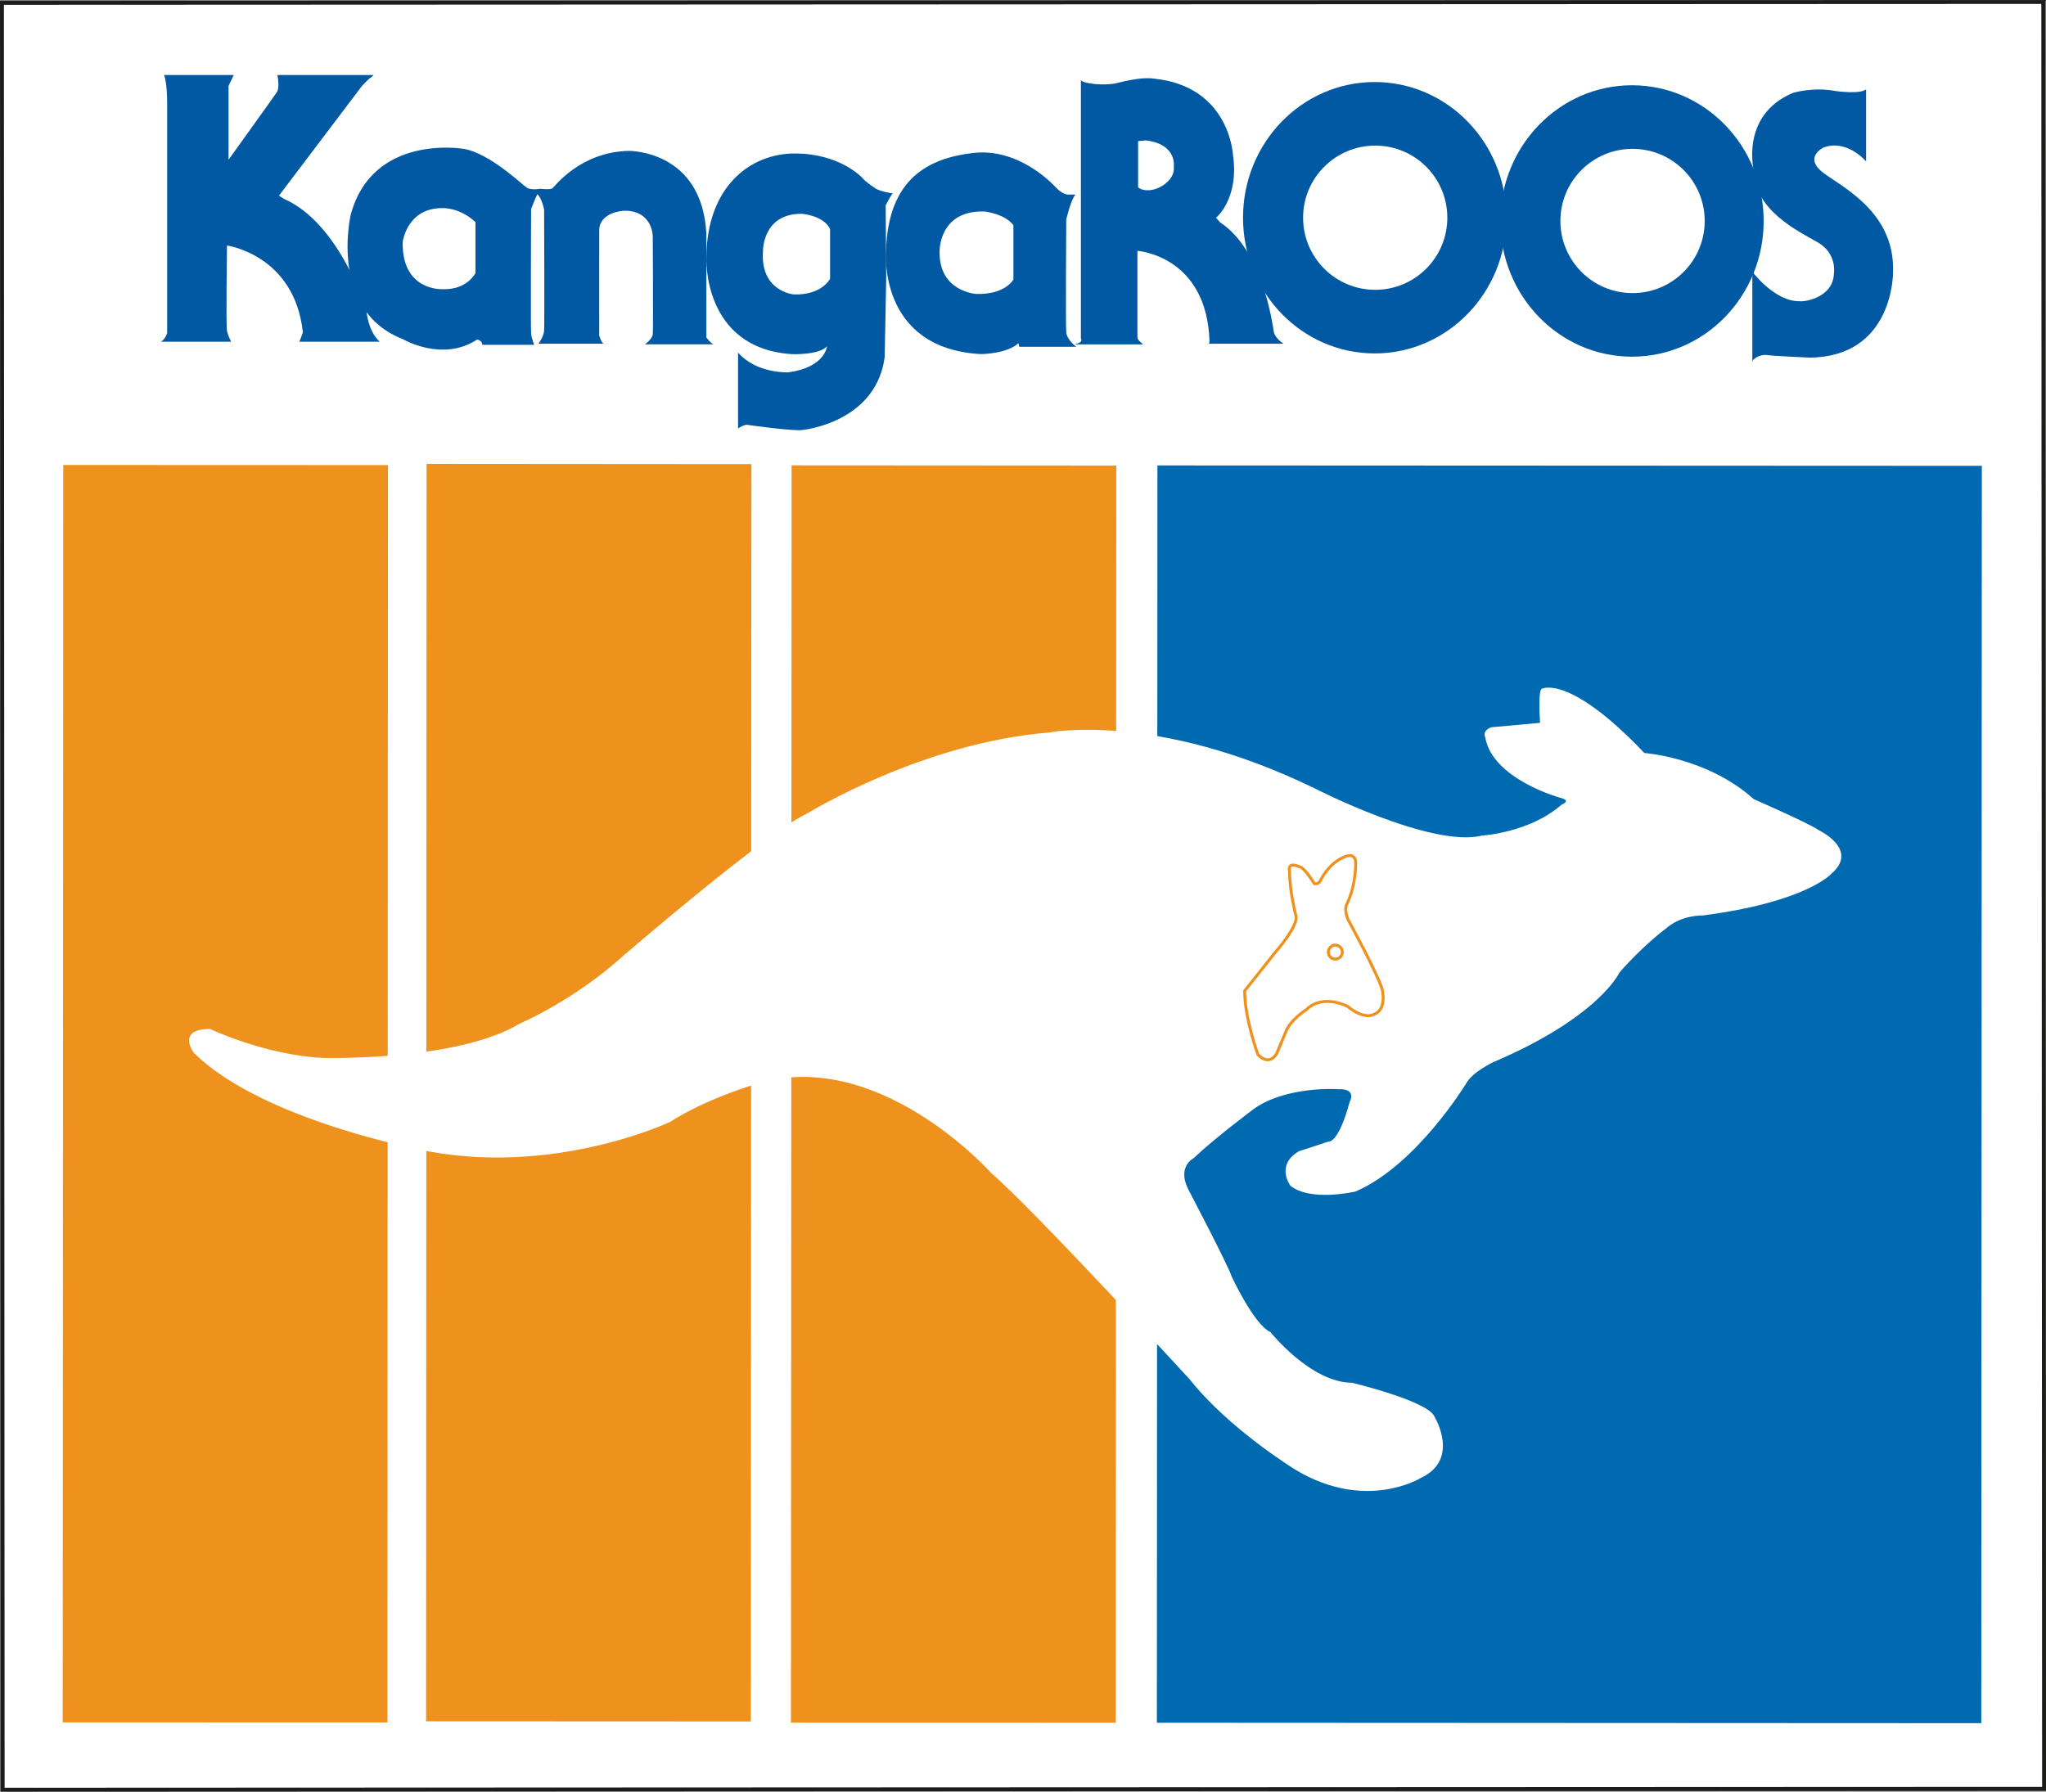 <?xml version="1.0" encoding="UTF-8"?>
<svg xmlns="http://www.w3.org/2000/svg" xmlns:xlink="http://www.w3.org/1999/xlink" width="333.84pt" height="292.39pt" viewBox="0 0 333.84 292.39" version="1.1">
<rect x="0" y="0" width="333.84" height="292.39" fill="#808080" stroke="none"/>
<defs>
<clipPath id="clip1">
  <path d="M 0 0 L 333.84 0 L 333.84 292.391 L 0 292.391 Z M 0 0 "/>
</clipPath>
</defs>
<g id="surface1">
<g clip-path="url(#clip1)" clip-rule="nonzero">
<path style="fill-rule:nonzero;fill:rgb(100%,100%,100%);fill-opacity:1;stroke-width:6.36;stroke-linecap:butt;stroke-linejoin:miter;stroke:rgb(10.999%,10.999%,10.599%);stroke-opacity:1;stroke-miterlimit:4;" d="M 3335.234 4.603 L 4.336 3.197 L 3.203 2919.252 L 3333.945 2920.697 Z M 3335.234 4.603 " transform="matrix(0.1,0,0,-0.1,0,292.39)"/>
</g>
<path style=" stroke:none;fill-rule:nonzero;fill:rgb(0%,41.599%,69.398%);fill-opacity:1;" d="M 188.766 281.145 L 323.281 281.211 L 323.371 76.02 L 188.852 75.957 Z M 188.766 281.145 "/>
<path style=" stroke:none;fill-rule:nonzero;fill:rgb(93.7%,57.3%,11.4%);fill-opacity:1;" d="M 129.059 281.133 L 182.039 281.145 L 182.141 75.973 L 129.16 75.941 Z M 129.059 281.133 "/>
<path style=" stroke:none;fill-rule:nonzero;fill:rgb(93.7%,57.3%,11.4%);fill-opacity:1;" d="M 69.523 280.91 L 122.508 280.934 L 122.602 75.746 L 69.602 75.707 Z M 69.523 280.91 "/>
<path style=" stroke:none;fill-rule:nonzero;fill:rgb(93.7%,57.3%,11.4%);fill-opacity:1;" d="M 10.23 281.082 L 63.211 281.098 L 63.305 75.902 L 10.324 75.883 Z M 10.23 281.082 "/>
<path style=" stroke:none;fill-rule:nonzero;fill:rgb(100%,100%,100%);fill-opacity:1;" d="M 251.66 112.379 C 251.66 112.379 256.113 110.051 268.309 122.887 C 268.309 122.887 278.531 123.574 286.172 130.422 C 286.172 130.422 295.18 134.359 296.703 135.445 C 296.703 135.445 303.551 138.645 298.711 142.691 C 298.711 142.691 294.559 147.238 277.793 149.402 C 277.793 149.402 274.359 149.266 271.77 151.574 C 271.77 151.574 268 154.363 264.23 158.73 C 264.23 158.73 260.941 165.973 243.656 173.336 C 243.656 173.336 240.336 174.906 239.293 176.715 C 239.293 176.715 231.18 190.141 221.184 194.445 C 221.184 194.445 213.906 196.176 210.547 193.504 C 210.547 193.504 208.043 190.137 211.969 187.859 C 211.969 187.859 214.684 187.008 216.742 186.309 C 216.742 186.309 218.359 186.73 220.215 179.832 C 220.215 179.832 221.523 177.629 218.355 177.75 C 218.355 177.75 210.109 177.168 204.715 180.871 C 204.715 180.871 198.223 185.707 194.746 189.023 C 194.746 189.023 191.949 190.398 193.953 194.223 C 193.953 194.223 200.418 206.547 200.93 208.234 C 200.93 208.234 204.578 216.152 207.301 217.395 C 207.301 217.395 213.863 225.629 220.605 225.656 C 220.605 225.656 233.25 228.684 234.094 231.262 C 234.094 231.262 238.309 238.199 231.801 241.207 C 231.801 241.207 222.832 246.762 211.352 239.84 C 211.352 239.84 200.551 233.23 194.137 225.121 C 194.137 225.121 168.695 197.418 161.762 191.461 C 161.762 191.461 143.039 170.398 122.918 177.043 C 122.918 177.043 115.164 179.344 109.352 183.078 C 109.352 183.078 88.562 192.949 65.797 186.984 C 65.797 186.984 42.055 182.137 31.629 171.824 C 31.629 171.824 28.703 167.926 34.266 167.914 C 34.266 167.914 43.148 172.152 52.578 172.641 C 52.578 172.641 74.531 173.254 84.789 167.055 C 84.789 167.055 93.762 163.227 101.789 155.895 C 101.789 155.895 125.254 135.656 131.898 132.648 C 131.898 132.648 150.473 121.227 171.078 119.551 C 171.078 119.551 188.527 116.023 214.438 128.621 C 214.438 128.621 233.535 138.434 241.836 136.359 C 241.836 136.359 249.582 135.906 254.809 131.305 C 254.809 131.305 256.605 130.648 254.441 130.152 C 254.441 130.152 243.508 127.117 242.344 120.332 C 242.344 120.332 241.754 119.312 243.285 118.691 L 251.289 117.961 C 251.289 117.961 250.867 112.293 251.66 112.379 "/>
<path style=" stroke:none;fill-rule:nonzero;fill:rgb(100%,100%,100%);fill-opacity:1;" d="M 219.855 164.223 C 219.855 164.223 215.871 162.141 213.223 164.711 C 213.223 164.711 210.512 166.434 209.797 168.402 L 208.336 171.879 C 208.336 171.879 207.242 174.141 205.254 172.113 C 205.254 172.113 203.094 166.254 203.086 161.703 L 208.16 155.316 C 208.16 155.316 212.062 150.93 211.414 149.324 C 211.414 149.324 210.375 145.184 210.422 142.195 C 210.422 142.195 209.887 140.512 212.086 141.473 C 212.086 141.473 212.672 141.371 214.469 144.215 C 214.469 144.215 215.266 144.359 215.539 143.535 C 215.539 143.535 216.73 140.996 219.23 139.895 C 219.23 139.895 221.016 138.961 221.199 140.609 C 221.199 140.609 221.352 144.285 219.746 147.582 C 219.746 147.582 219.266 148.332 219.93 150.016 C 219.93 150.016 224.895 159.098 225.527 161.488 C 225.527 161.488 226.363 164.727 224.184 165.539 C 224.184 165.539 222.676 166.523 219.855 164.223 "/>
<path style="fill:none;stroke-width:4.77;stroke-linecap:butt;stroke-linejoin:miter;stroke:rgb(93.7%,57.3%,11.4%);stroke-opacity:1;stroke-miterlimit:4;" d="M 2198.555 1281.673 C 2198.555 1281.673 2158.711 1302.494 2132.227 1276.791 C 2132.227 1276.791 2105.117 1259.564 2097.969 1239.877 L 2083.359 1205.111 C 2083.359 1205.111 2072.422 1182.494 2052.539 1202.767 C 2052.539 1202.767 2030.938 1261.361 2030.859 1306.869 L 2081.602 1370.736 C 2081.602 1370.736 2120.625 1414.603 2114.141 1430.658 C 2114.141 1430.658 2103.75 1472.064 2104.219 1501.947 C 2104.219 1501.947 2098.867 1518.783 2120.859 1509.173 C 2120.859 1509.173 2126.719 1510.189 2144.688 1481.752 C 2144.688 1481.752 2152.656 1480.306 2155.391 1488.548 C 2155.391 1488.548 2167.305 1513.939 2192.305 1524.955 C 2192.305 1524.955 2210.156 1534.291 2211.992 1517.806 C 2211.992 1517.806 2213.516 1481.048 2197.461 1448.08 C 2197.461 1448.08 2192.656 1440.58 2199.297 1423.744 C 2199.297 1423.744 2248.945 1332.923 2255.273 1309.017 C 2255.273 1309.017 2263.633 1276.634 2241.836 1268.509 C 2241.836 1268.509 2226.758 1258.666 2198.555 1281.673 Z M 2198.555 1281.673 " transform="matrix(0.1,0,0,-0.1,0,292.39)"/>
<path style=" stroke:none;fill-rule:nonzero;fill:rgb(100%,100%,100%);fill-opacity:1;" d="M 216.742 155.461 C 216.789 156.102 217.344 156.562 217.957 156.516 C 218.59 156.469 219.07 155.918 219.023 155.297 C 218.969 154.672 218.434 154.203 217.797 154.23 C 217.18 154.281 216.699 154.84 216.742 155.461 "/>
<path style="fill:none;stroke-width:4.77;stroke-linecap:butt;stroke-linejoin:miter;stroke:rgb(93.7%,57.3%,11.4%);stroke-opacity:1;stroke-miterlimit:4;" d="M 2167.422 1369.291 C 2167.891 1362.884 2173.438 1358.275 2179.57 1358.744 C 2185.898 1359.213 2190.703 1364.72 2190.234 1370.931 C 2189.688 1377.181 2184.336 1381.869 2177.969 1381.595 C 2171.797 1381.088 2166.992 1375.502 2167.422 1369.291 Z M 2167.422 1369.291 " transform="matrix(0.1,0,0,-0.1,0,292.39)"/>
<path style=" stroke:none;fill-rule:nonzero;fill:rgb(0%,34.901%,63.528%);fill-opacity:1;" d="M 26.77 12.242 C 26.77 12.242 27.277 13.348 27.277 16.906 L 27.277 54.32 C 27.277 54.32 27.023 55.336 26.262 55.762 L 37.715 55.762 C 37.715 55.762 37.203 54.828 37.035 53.98 C 36.859 53.125 37.035 40.062 37.035 40.062 C 37.035 40.062 48.062 41.598 49.418 54.23 L 48.996 55.418 L 48.82 55.762 L 61.973 55.762 C 61.973 55.762 60.191 54.488 59.77 50.59 C 59.77 50.59 55.477 36.43 46.309 32.445 L 45.52 31.926 L 59 14.105 C 59 14.105 60.191 12.754 60.617 12.582 L 60.957 12.242 L 45.262 12.242 C 45.262 12.242 45.688 14.281 45.172 15.043 C 44.672 15.805 37.289 26.07 37.289 26.07 L 37.289 14.023 L 38.133 12.242 "/>
<path style=" stroke:none;fill-rule:nonzero;fill:rgb(0%,34.901%,63.528%);fill-opacity:1;" d="M 72.152 33.961 C 66.383 33.961 65.707 39.477 65.707 39.477 C 65.539 47.527 72.152 47.191 72.152 47.191 C 76.227 47.359 77.582 44.562 77.582 44.562 L 77.582 36.25 C 74.957 33.789 72.152 33.961 72.152 33.961 M 86.656 34.133 C 86.656 34.133 86.578 53.473 86.656 54.402 C 86.746 55.336 87.168 56.27 87.168 56.27 L 78.688 56.27 C 78.688 55.508 77.836 55.418 77.836 55.418 C 72.152 59.148 65.707 55.336 65.707 55.336 C 53.578 50.59 57.223 35.062 57.223 35.062 C 60.789 21.742 75.637 24.289 75.637 24.289 C 79.875 24.965 85.301 30.227 85.984 30.648 C 86.656 31.074 88.191 30.816 88.191 30.816 C 87.59 31.586 86.656 34.133 86.656 34.133 "/>
<path style=" stroke:none;fill-rule:nonzero;fill:rgb(0%,34.901%,63.528%);fill-opacity:1;" d="M 88.191 30.816 C 88.191 30.816 89.801 30.988 90.141 30.734 C 90.48 30.484 94.629 24.789 102.609 24.625 C 102.609 24.625 114.527 24.457 115.254 38.117 L 115.254 55.082 C 115.254 55.082 116.016 56.098 116.441 56.188 L 105.242 56.188 C 105.242 56.188 106.422 55.336 106.512 54.574 C 106.602 53.805 106.512 38.707 106.512 38.707 C 106.512 38.707 106.629 34.367 101.848 34.387 C 101.848 34.387 97.789 34.547 97.773 37.605 C 97.758 41.043 97.773 54.746 97.773 54.746 C 97.773 54.746 98.121 56.012 98.531 56.098 L 87.848 56.098 C 87.848 56.098 88.699 54.996 88.781 53.98 C 88.863 52.965 88.781 34.215 88.781 34.215 C 88.781 34.215 88.355 32.008 87.508 31.586 C 86.656 31.164 88.016 30.816 88.016 30.816 "/>
<path style=" stroke:none;fill-rule:nonzero;fill:rgb(0%,34.901%,63.528%);fill-opacity:1;" d="M 130.855 34.891 C 124.359 34.828 124.496 41 124.496 41 C 124.016 47.559 129.5 48.047 129.5 48.047 C 134.074 48.211 135.441 45.5 135.441 45.5 L 135.441 37.352 C 134.336 35.145 130.855 34.891 130.855 34.891 M 144.512 33.535 L 144.602 45.32 L 144.348 58.309 C 142.988 68.316 132.473 70.016 130.855 70.184 C 129.25 70.352 122.547 69.422 121.953 69.332 C 121.355 69.246 120.426 69.93 120.426 69.93 L 120.426 57.543 C 123.477 61.02 128.652 60.766 128.652 60.766 C 134.676 59.922 134.93 56.523 134.93 56.523 C 133.652 57.965 129.25 57.797 129.25 57.797 C 114.57 56.867 115.254 42.016 115.254 42.016 C 115.336 30.402 122.461 25.047 129.672 25.047 C 136.883 25.047 140.531 28.785 140.871 29.211 C 141.203 29.633 142.816 30.734 142.816 30.734 C 143.582 31.246 145.699 31.586 145.699 31.586 C 145.363 31.754 144.512 33.535 144.512 33.535 "/>
<path style=" stroke:none;fill-rule:nonzero;fill:rgb(0%,34.901%,63.528%);fill-opacity:1;" d="M 160.629 34.512 C 153.16 34.293 153.312 41.008 153.312 41.008 C 153.16 47.637 159.336 47.973 159.336 47.973 C 164.059 48.09 165.359 45.609 165.359 45.609 L 165.359 36.754 C 163.941 34.863 160.629 34.512 160.629 34.512 M 173.977 35.812 C 173.977 35.812 173.863 52.93 173.977 54.23 C 174.098 55.527 175.621 56.594 175.621 56.594 L 166.305 56.594 L 166.184 56 C 164.262 57.785 160.012 57.785 160.012 57.785 C 143.129 56.844 144.57 40.883 144.57 40.883 C 144.93 29.078 151.559 25.812 158.77 24.965 C 165.98 24.121 171.406 29.633 172.344 30.648 C 173.277 31.668 174.203 31.754 174.203 31.754 L 175.48 31.754 C 174.742 32.539 173.977 35.812 173.977 35.812 "/>
<path style=" stroke:none;fill-rule:nonzero;fill:rgb(0%,34.901%,63.528%);fill-opacity:1;" d="M 185.699 23.023 L 185.699 30.547 C 185.699 30.547 186.34 31.293 188.035 30.973 C 189.723 30.652 191.738 29.062 191.523 27.262 C 191.523 27.262 192.168 23.551 186.969 22.914 Z M 182.094 13.582 C 183.898 13.16 186.547 12.527 188.348 12.84 C 200.648 14.117 201.176 25.246 201.176 25.246 C 202.234 32.461 198.418 35.531 198.418 35.531 L 199.055 36.27 C 206.156 40.938 207.645 53.125 207.855 54.191 C 208.07 55.25 209.441 56.098 209.441 56.098 L 197.25 56.098 L 197.359 55.777 C 196.934 41.68 185.59 40.938 185.59 40.938 L 185.59 55.039 C 185.59 55.566 186.547 56.203 186.547 56.203 L 175.309 56.203 C 176.902 55.883 176.367 55.25 176.367 55.25 L 176.367 13.055 C 176.688 13.691 180.289 14.008 182.094 13.582 "/>
<path style=" stroke:none;fill-rule:nonzero;fill:rgb(0%,34.901%,63.528%);fill-opacity:1;" d="M 224.301 13.387 C 212.441 13.387 202.82 23.297 202.82 35.531 C 202.82 47.762 212.441 57.676 224.301 57.676 C 236.172 57.676 245.797 47.762 245.797 35.531 C 245.797 23.297 236.172 13.387 224.301 13.387 M 236.156 35.531 C 236.156 42.031 230.891 47.297 224.395 47.297 C 217.895 47.297 212.621 42.031 212.621 35.531 C 212.621 29.031 217.895 23.762 224.395 23.762 C 230.891 23.762 236.156 29.031 236.156 35.531 "/>
<path style=" stroke:none;fill-rule:nonzero;fill:rgb(0%,34.901%,63.528%);fill-opacity:1;" d="M 266.289 13.914 C 254.426 13.914 244.805 23.832 244.805 36.059 C 244.805 48.297 254.426 58.207 266.289 58.207 C 278.156 58.207 287.773 48.297 287.773 36.059 C 287.773 23.832 278.156 13.914 266.289 13.914 M 278.152 36.059 C 278.152 42.562 272.883 47.832 266.375 47.832 C 259.871 47.832 254.605 42.562 254.605 36.059 C 254.605 29.562 259.871 24.289 266.375 24.289 C 272.883 24.289 278.152 29.562 278.152 36.059 "/>
<path style=" stroke:none;fill-rule:nonzero;fill:rgb(0%,34.901%,63.528%);fill-opacity:1;" d="M 304.484 14.582 L 304.484 26.34 C 304.484 26.34 301.371 22.652 297.539 24.074 C 297.539 24.074 294.566 25.492 296.973 27.762 C 299.375 30.023 309.297 33.988 308.879 44.477 C 308.879 44.477 309.012 58.227 295.27 58.359 C 295.27 58.359 289.035 58.082 288.328 57.941 C 287.617 57.797 286.34 58.227 285.922 58.93 L 285.922 44.34 C 285.922 44.34 289.602 49.293 293.711 49.152 C 294.137 49.293 299.094 48.727 299.238 44.625 C 299.238 44.625 299.801 41.359 296.551 39.52 C 293.289 37.676 286.34 34.273 286.195 28.039 C 286.195 28.039 283.793 18.828 292.57 15.152 C 292.57 15.152 295.84 14.152 299.523 14.859 C 299.523 14.859 303.488 15.426 304.484 14.582 "/>
</g>
</svg>
